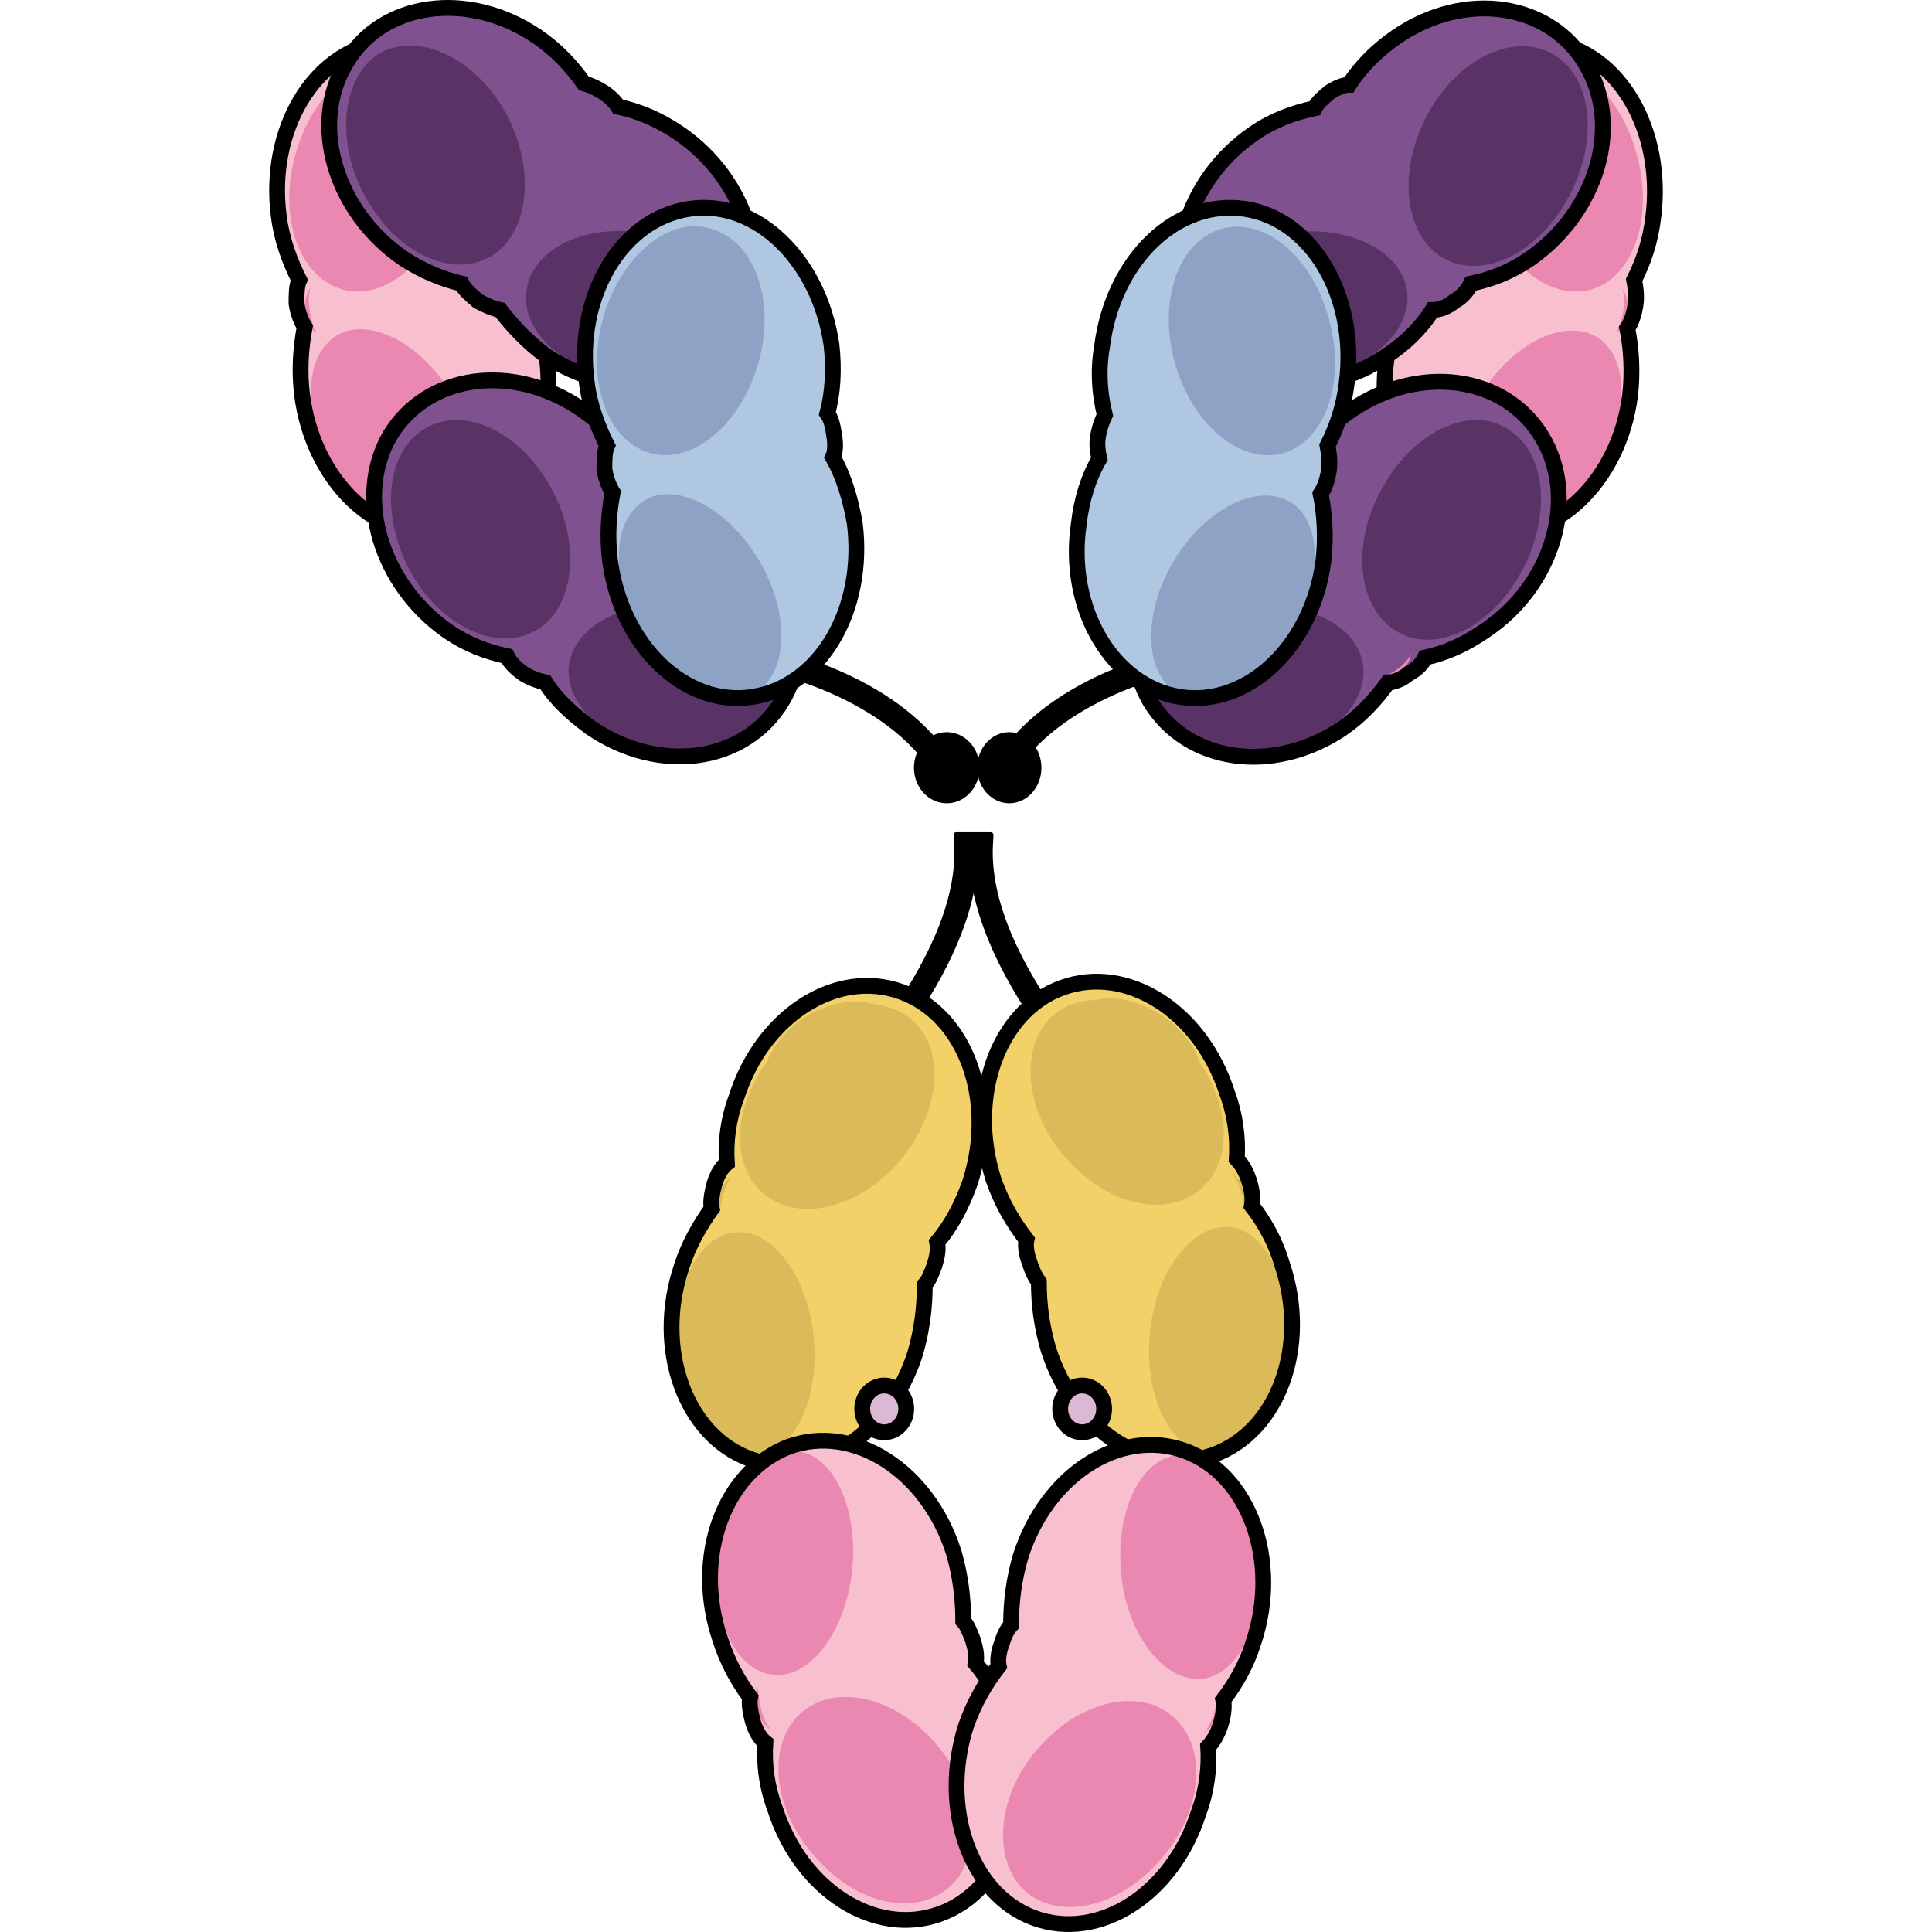 <?xml version="1.0" encoding="utf-8"?>
<!-- Created by: Science Figures, www.sciencefigures.org, Generator: Science Figures Editor -->
<!DOCTYPE svg PUBLIC "-//W3C//DTD SVG 1.1//EN" "http://www.w3.org/Graphics/SVG/1.1/DTD/svg11.dtd">
<svg version="1.1" id="Layer_1" xmlns="http://www.w3.org/2000/svg" xmlns:xlink="http://www.w3.org/1999/xlink" 
	 width="800px" height="800px" viewBox="0 0 88.176 122.239" enable-background="new 0 0 88.176 122.239"
	 xml:space="preserve">
<g>
	<g>
		<path stroke="#000000" stroke-width="0.5" stroke-linecap="round" stroke-linejoin="round" stroke-miterlimit="10" d="
			M42.685,49.666c-2.788-5.592-10.706-7.281-10.785-7.297l0.201-0.98c0.345,0.071,8.471,1.8,11.479,7.832L42.685,49.666z"/>
	</g>
	<g>
		<path stroke="#000000" stroke-width="0.5" stroke-linecap="round" stroke-linejoin="round" stroke-miterlimit="10" d="
			M40.148,65.125l-0.816-0.578c3.009-4.247,4.441-8.002,4.258-11.16l-0.031-0.529h2.017l-0.031,0.529
			c-0.184,3.156,1.249,6.911,4.258,11.16l-0.816,0.578c-2.686-3.794-4.167-7.243-4.418-10.281
			C44.316,57.883,42.833,61.333,40.148,65.125z"/>
	</g>
	<g>
		<path stroke="#000000" stroke-width="0.5" stroke-linecap="round" stroke-linejoin="round" stroke-miterlimit="10" d="
			M46.453,49.748l-0.901-0.434c2.944-6.128,11.304-7.855,11.658-7.926l0.195,0.98C57.323,42.385,49.178,44.073,46.453,49.748z"/>
	</g>
	<path fill-rule="evenodd" clip-rule="evenodd" fill="#F3D169" d="M42.017,80.165c0.174-0.463,0.26-0.927,0.26-1.39
		c0.779-1.019,1.56-2.316,1.992-3.799c1.646-5.188-0.26-10.562-4.331-12.044c-4.07-1.574-8.747,1.482-10.394,6.671
		c-0.52,1.39-0.693,2.779-0.606,4.17c-0.259,0.276-0.605,0.74-0.778,1.296c-0.174,0.557-0.26,1.112-0.174,1.575
		c-0.779,1.019-1.473,2.315-1.906,3.705c-1.731,5.189,0.26,10.563,4.332,12.137c4.07,1.483,8.747-1.574,10.393-6.67
		c0.434-1.482,0.607-2.965,0.607-4.355C41.671,81.184,41.843,80.72,42.017,80.165L42.017,80.165z"/>
	<path fill-rule="evenodd" clip-rule="evenodd" fill="#DBBA59" d="M39.546,73.845c-2.714,2.867-6.564,3.514-8.576,1.389
		c-2.014-2.127-1.4-6.194,1.399-9.06c2.714-2.866,6.563-3.513,8.576-1.386C42.871,66.821,42.345,70.888,39.546,73.845L39.546,73.845
		z"/>
	<path fill-rule="evenodd" clip-rule="evenodd" fill="#DBBA59" d="M29.305,74.402c0,0-1.392,0.836-0.819,2.696
		C28.486,77.098,28.568,75.238,29.305,74.402L29.305,74.402z"/>
	<path fill-rule="evenodd" clip-rule="evenodd" fill="#DBBA59" d="M34.44,84.458c0.431,3.88-1.12,7.299-3.446,7.668
		c-2.327,0.277-4.567-2.587-5.084-6.56c-0.432-3.881,1.119-7.299,3.446-7.578C31.682,77.619,34.009,80.577,34.44,84.458
		L34.44,84.458z"/>
	<path fill-rule="evenodd" clip-rule="evenodd" fill="#DBBA59" d="M32.441,83.142c-0.43,2.217-2.146,3.696-3.779,3.326
		c-1.718-0.37-2.748-2.402-2.319-4.713c0.43-2.217,2.147-3.788,3.866-3.419C31.839,78.707,32.871,80.832,32.441,83.142
		L32.441,83.142z"/>
	<path fill-rule="evenodd" clip-rule="evenodd" fill="#DBBA59" d="M39.828,64.792c0.869,1.683-0.262,4.205-2.609,5.513
		c-2.261,1.402-4.869,1.121-5.739-0.561s0.349-4.111,2.608-5.513C36.436,62.923,38.958,63.11,39.828,64.792L39.828,64.792z"/>
	<path fill="none" stroke="#000000" stroke-miterlimit="8" d="M42.088,80.081c0.174-0.557,0.261-1.02,0.174-1.482
		c0.87-1.02,1.565-2.317,2.087-3.8c1.652-5.188-0.261-10.563-4.348-12.045c-4.088-1.482-8.783,1.482-10.436,6.672
		c-0.521,1.39-0.695,2.779-0.609,4.17c-0.348,0.277-0.608,0.74-0.781,1.296C28,75.541,27.914,76.097,28,76.467
		c-0.783,1.111-1.479,2.317-1.913,3.706c-1.739,5.188,0.261,10.656,4.348,12.139c4.088,1.482,8.783-1.482,10.436-6.672
		c0.436-1.482,0.609-2.965,0.609-4.354C41.741,81.007,41.915,80.543,42.088,80.081L42.088,80.081z"/>
	<path fill-rule="evenodd" clip-rule="evenodd" fill="#F3D169" d="M48.175,79.994c-0.174-0.557-0.26-1.02-0.174-1.39
		c-0.869-1.112-1.652-2.409-2.086-3.8c-1.653-5.188,0.26-10.655,4.348-12.139c4.087-1.482,8.783,1.483,10.436,6.672
		c0.521,1.391,0.695,2.873,0.608,4.17c0.261,0.371,0.608,0.834,0.783,1.39c0.173,0.557,0.261,1.112,0.173,1.576
		c0.783,1.019,1.479,2.224,1.914,3.613c1.738,5.188-0.261,10.655-4.349,12.139c-4.087,1.482-8.782-1.483-10.436-6.671
		c-0.435-1.484-0.608-2.967-0.608-4.355C48.523,80.919,48.35,80.457,48.175,79.994L48.175,79.994z"/>
	<path fill-rule="evenodd" clip-rule="evenodd" fill="#DBBA59" d="M50.698,73.585c2.696,2.865,6.522,3.513,8.522,1.387
		s1.391-6.101-1.392-9.059c-2.696-2.865-6.522-3.513-8.522-1.387C47.394,66.653,47.916,70.72,50.698,73.585L50.698,73.585z"/>
	<path fill-rule="evenodd" clip-rule="evenodd" fill="#DBBA59" d="M60.873,74.228c0,0,1.479,0.745,0.869,2.608
		C61.742,76.836,61.655,74.973,60.873,74.228L60.873,74.228z"/>
	<path fill-rule="evenodd" clip-rule="evenodd" fill="#DBBA59" d="M55.742,84.146c-0.436,3.998,1.131,7.438,3.479,7.717
		c2.348,0.279,4.609-2.604,5.131-6.508c0.436-3.906-1.131-7.346-3.479-7.717C58.525,77.359,56.176,80.24,55.742,84.146
		L55.742,84.146z"/>
	<path fill-rule="evenodd" clip-rule="evenodd" fill="#DBBA59" d="M57.736,82.875c0.43,2.218,2.148,3.788,3.779,3.419
		c1.719-0.37,2.748-2.495,2.319-4.713c-0.429-2.31-2.147-3.789-3.864-3.419C58.337,78.532,57.307,80.657,57.736,82.875
		L57.736,82.875z"/>
	<path fill-rule="evenodd" clip-rule="evenodd" fill="#DBBA59" d="M50.437,64.625c-0.869,1.682,0.261,4.111,2.609,5.513
		c2.26,1.308,4.869,1.121,5.738-0.562c0.87-1.682-0.348-4.204-2.608-5.512C53.829,62.662,51.306,62.943,50.437,64.625L50.437,64.625
		z"/>
	<path fill="none" stroke="#000000" stroke-miterlimit="8" d="M48.089,79.82c-0.174-0.463-0.262-1.02-0.174-1.39
		c-0.87-1.112-1.566-2.317-2.088-3.8c-1.652-5.189,0.262-10.656,4.349-12.139s8.782,1.482,10.435,6.672
		c0.522,1.39,0.696,2.873,0.609,4.17c0.348,0.371,0.609,0.834,0.783,1.39c0.174,0.557,0.26,1.112,0.174,1.575
		c0.783,1.02,1.479,2.225,1.913,3.706c1.739,5.19-0.261,10.564-4.349,12.047c-4.087,1.482-8.783-1.482-10.436-6.671
		c-0.435-1.484-0.609-2.874-0.609-4.264C48.437,80.748,48.263,80.376,48.089,79.82L48.089,79.82z"/>
	<path fill-rule="evenodd" clip-rule="evenodd" fill="#F8C0CF" d="M44.437,103.686c0.174,0.463,0.261,0.926,0.261,1.39
		c0.782,1.02,1.565,2.315,2,3.798c1.652,5.188-0.261,10.561-4.349,12.044c-4.087,1.575-8.783-1.483-10.436-6.67
		c-0.521-1.39-0.695-2.78-0.609-4.17c-0.26-0.278-0.607-0.74-0.781-1.296c-0.174-0.557-0.262-1.112-0.174-1.576
		c-0.783-1.02-1.479-2.315-1.914-3.706c-1.739-5.188,0.262-10.562,4.349-12.043c4.087-1.576,8.782,1.481,10.435,6.671
		c0.436,1.389,0.609,2.872,0.609,4.261C44.088,102.667,44.262,103.129,44.437,103.686L44.437,103.686z"/>
	<path fill-rule="evenodd" clip-rule="evenodd" fill="#EB88B2" d="M41.915,110.025c-2.696-2.884-6.522-3.534-8.522-1.396
		s-1.392,6.23,1.391,9.113c2.697,2.975,6.523,3.532,8.523,1.394C45.219,117.091,44.698,113,41.915,110.025L41.915,110.025z"/>
	<path fill-rule="evenodd" clip-rule="evenodd" fill="#EB88B2" d="M31.74,109.448c0,0-1.391-0.837-0.818-2.695
		C30.921,106.752,31.003,108.611,31.74,109.448L31.74,109.448z"/>
	<path fill-rule="evenodd" clip-rule="evenodd" fill="#EB88B2" d="M36.875,99.439c0.431-3.902-1.121-7.342-3.446-7.62
		c-2.326-0.372-4.567,2.603-5.084,6.505c-0.431,3.903,1.12,7.344,3.446,7.622C34.117,106.318,36.444,103.343,36.875,99.439
		L36.875,99.439z"/>
	<path fill="none" stroke="#000000" stroke-miterlimit="8" d="M44.523,103.768c0.175,0.557,0.262,1.02,0.175,1.484
		c0.87,1.019,1.565,2.315,2.087,3.798c1.652,5.19-0.261,10.564-4.349,12.046c-4.087,1.482-8.782-1.481-10.436-6.671
		c-0.521-1.39-0.696-2.78-0.608-4.17c-0.348-0.278-0.609-0.741-0.783-1.298c-0.174-0.647-0.26-1.204-0.174-1.574
		c-0.782-1.02-1.479-2.317-1.913-3.707c-1.739-5.189,0.261-10.563,4.349-12.14c4.087-1.481,8.783,1.484,10.436,6.672
		c0.435,1.483,0.608,2.966,0.608,4.356C44.175,102.842,44.349,103.305,44.523,103.768L44.523,103.768z"/>
	<path fill-rule="evenodd" clip-rule="evenodd" fill="#F8C0CF" d="M46.421,103.856c-0.174,0.556-0.261,1.02-0.174,1.39
		c-0.866,1.112-1.646,2.41-2.078,3.8c-1.646,5.188,0.26,10.655,4.33,12.138c4.071,1.483,8.748-1.482,10.394-6.672
		c0.521-1.39,0.692-2.872,0.606-4.17c0.26-0.277,0.606-0.833,0.779-1.39c0.174-0.555,0.26-1.111,0.174-1.574
		c0.779-1.02,1.472-2.224,1.904-3.613c1.733-5.189-0.26-10.657-4.33-12.14s-8.748,1.482-10.393,6.672
		c-0.434,1.482-0.607,2.966-0.607,4.355C46.767,102.929,46.594,103.392,46.421,103.856L46.421,103.856z"/>
	<path fill-rule="evenodd" clip-rule="evenodd" fill="#EB88B2" d="M48.958,110.286c2.695-2.883,6.522-3.533,8.522-1.396
		c1.999,2.14,1.392,6.229-1.392,9.113c-2.695,2.881-6.521,3.532-8.522,1.395C45.654,117.258,46.175,113.167,48.958,110.286
		L48.958,110.286z"/>
	<path fill-rule="evenodd" clip-rule="evenodd" fill="#EB88B2" d="M59.133,109.622c0,0,1.478-0.745,0.87-2.607
		C60.003,107.014,59.916,108.876,59.133,109.622L59.133,109.622z"/>
	<path fill-rule="evenodd" clip-rule="evenodd" fill="#EB88B2" d="M53.919,99.744c-0.439-3.975,1.141-7.395,3.51-7.672
		c2.37-0.277,4.652,2.588,5.178,6.47c0.439,3.883-1.141,7.303-3.51,7.673C56.728,106.491,54.359,103.626,53.919,99.744
		L53.919,99.744z"/>
	<path fill="none" stroke="#000000" stroke-miterlimit="8" d="M46.333,104.03c-0.174,0.463-0.26,1.02-0.174,1.391
		c-0.865,1.111-1.559,2.315-2.078,3.799c-1.646,5.188,0.26,10.655,4.331,12.138c4.071,1.483,8.748-1.482,10.394-6.671
		c0.52-1.391,0.693-2.873,0.606-4.17c0.347-0.371,0.606-0.834,0.78-1.391c0.172-0.555,0.26-1.111,0.172-1.574
		c0.779-1.02,1.473-2.224,1.906-3.613c1.732-5.189-0.26-10.657-4.33-12.14c-4.072-1.481-8.748,1.482-10.395,6.672
		c-0.434,1.482-0.606,2.872-0.606,4.354C46.68,103.103,46.507,103.474,46.333,104.03L46.333,104.03z"/>
	<path fill-rule="evenodd" clip-rule="evenodd" fill="#F8C0CF" d="M16.269,17.242c-0.086-0.557-0.172-1.021-0.432-1.391
		c0.346-1.299,0.432-2.781,0.26-4.357c-0.779-5.378-4.762-9.271-9.002-8.622C2.767,3.52-0.088,8.434,0.603,13.811
		c0.174,1.483,0.693,2.874,1.299,4.079c-0.173,0.371-0.173,0.928-0.173,1.483c0.087,0.649,0.347,1.206,0.519,1.483
		c-0.259,1.391-0.346,2.781-0.172,4.265c0.691,5.47,4.76,9.364,9.001,8.716c4.327-0.648,7.185-5.563,6.491-11.033
		c-0.26-1.482-0.692-2.874-1.385-4.172C16.357,18.261,16.357,17.798,16.269,17.242L16.269,17.242z"/>
	<path fill-rule="evenodd" clip-rule="evenodd" fill="#EB88B2" d="M11.39,12.855c-1.217,3.906-4.348,6.326-6.957,5.395
		c-2.695-0.93-3.913-4.837-2.695-8.744C2.955,5.504,6.085,3.179,8.695,4.11C11.39,5.04,12.609,8.947,11.39,12.855L11.39,12.855z"/>
	<path fill-rule="evenodd" clip-rule="evenodd" fill="#EB88B2" d="M2.607,18.224c0,0-1.043,1.436,0.348,2.869
		C2.955,21.093,2.259,19.373,2.607,18.224L2.607,18.224z"/>
	<path fill-rule="evenodd" clip-rule="evenodd" fill="#EB88B2" d="M11.39,24.679c2.088,3.236,2.175,7.027,0.174,8.507
		c-2,1.386-5.305-0.093-7.305-3.329c-2.087-3.236-2.174-7.027-0.174-8.508C6,19.963,9.303,21.443,11.39,24.679L11.39,24.679z"/>
	<path fill="none" stroke="#000000" stroke-miterlimit="8" d="M16.269,17.068c-0.086-0.557-0.172-1.02-0.432-1.391
		c0.346-1.298,0.432-2.781,0.26-4.357c-0.779-5.377-4.762-9.271-9.002-8.623C2.767,3.347-0.088,8.26,0.603,13.638
		c0.174,1.482,0.693,2.873,1.299,4.078c-0.173,0.371-0.173,0.928-0.173,1.484c0.087,0.648,0.347,1.205,0.519,1.482
		c-0.259,1.391-0.346,2.781-0.172,4.266c0.691,5.469,4.76,9.363,9.001,8.715c4.327-0.65,7.185-5.563,6.491-11.033
		c-0.26-1.483-0.692-2.873-1.385-4.172C16.357,18.087,16.357,17.625,16.269,17.068L16.269,17.068z"/>
	<path fill-rule="evenodd" clip-rule="evenodd" fill="#7F528F" d="M21.304,5.916C20.87,5.638,20.435,5.453,20,5.361
		c-0.695-1.11-1.738-2.128-2.956-2.961c-4.349-2.96-9.74-2.221-12.089,1.666c-2.26,3.885-0.695,9.436,3.653,12.396
		c1.218,0.833,2.435,1.295,3.739,1.572c0.174,0.371,0.521,0.74,1.043,1.11c0.436,0.278,0.957,0.463,1.393,0.556
		c0.695,1.109,1.651,2.035,2.869,2.867c4.349,2.961,9.74,2.221,12.088-1.664c2.261-3.887,0.695-9.438-3.652-12.397
		c-1.218-0.833-2.522-1.296-3.826-1.573C22,6.564,21.739,6.193,21.304,5.916L21.304,5.916z"/>
	<path fill-rule="evenodd" clip-rule="evenodd" fill="#5A3366" d="M14.869,6.962c2,3.518,1.652,7.592-0.695,9.166
		c-2.435,1.573-6,0-8-3.52c-2-3.425-1.653-7.592,0.695-9.166C9.303,1.962,12.869,3.537,14.869,6.962L14.869,6.962z"/>
	<path fill-rule="evenodd" clip-rule="evenodd" fill="#5A3366" d="M23.392,14.691c3.652,0.467,6.435,2.801,6.174,5.418
		c-0.348,2.521-3.479,4.202-7.131,3.828c-3.74-0.467-6.436-2.895-6.174-5.417C16.521,15.905,19.652,14.224,23.392,14.691
		L23.392,14.691z"/>
	<path fill="none" stroke="#000000" stroke-miterlimit="8" d="M21.13,5.829c-0.435-0.277-0.869-0.463-1.218-0.556
		c-0.782-1.109-1.739-2.127-2.956-2.959C12.609-0.647,7.129,0.093,4.869,3.978C2.52,7.864,4.173,13.416,8.521,16.375
		c1.131,0.739,2.435,1.296,3.652,1.573c0.174,0.369,0.608,0.74,1.043,1.109c0.521,0.277,0.957,0.463,1.392,0.555
		c0.783,1.019,1.739,2.035,2.87,2.869c4.348,2.959,9.739,2.127,12.088-1.759c2.348-3.792,0.695-9.345-3.652-12.304
		c-1.218-0.832-2.521-1.389-3.826-1.666C21.914,6.476,21.566,6.107,21.13,5.829L21.13,5.829z"/>
	<path fill-rule="evenodd" clip-rule="evenodd" fill="#7F528F" d="M24.033,29.482c-0.348-0.277-0.868-0.461-1.215-0.461
		c-0.78-1.203-1.734-2.221-2.947-3.054c-4.336-2.96-9.711-2.128-12.053,1.758S7.125,37.07,11.46,40.03
		c1.213,0.832,2.428,1.294,3.641,1.572c0.26,0.37,0.607,0.833,1.041,1.11c0.52,0.37,1.04,0.555,1.387,0.555
		c0.781,1.111,1.734,2.129,2.948,2.867c4.336,2.961,9.712,2.222,11.965-1.664c2.341-3.886,0.694-9.437-3.642-12.396
		c-1.213-0.833-2.428-1.296-3.728-1.574C24.813,30.13,24.466,29.853,24.033,29.482L24.033,29.482z"/>
	<path fill-rule="evenodd" clip-rule="evenodd" fill="#5A3366" d="M17.739,30.708c2.001,3.426,1.652,7.592-0.695,9.073
		c-2.436,1.574-6.001,0-8.001-3.426c-2-3.519-1.739-7.593,0.695-9.167C12.173,25.616,15.738,27.189,17.739,30.708L17.739,30.708z"/>
	<path fill-rule="evenodd" clip-rule="evenodd" fill="#5A3366" d="M26.134,38.344c3.762,0.467,6.475,2.894,6.213,5.414
		c-0.263,2.521-3.5,4.294-7.176,3.827s-6.477-2.894-6.213-5.414C19.22,39.651,22.458,37.877,26.134,38.344L26.134,38.344z"/>
	<path fill="none" stroke="#000000" stroke-miterlimit="8" d="M24,29.396c-0.435-0.277-0.869-0.463-1.217-0.555
		C22,27.73,20.957,26.712,19.74,25.88C15.391,22.919,10,23.66,7.651,27.546c-2.261,3.885-0.608,9.436,3.653,12.396
		c1.217,0.832,2.434,1.295,3.738,1.572c0.174,0.369,0.521,0.74,1.044,1.11c0.435,0.276,0.957,0.462,1.392,0.555
		c0.695,1.11,1.738,2.035,2.869,2.868c4.349,2.961,9.74,2.221,12.088-1.666c2.348-3.885,0.695-9.436-3.652-12.396
		c-1.217-0.833-2.521-1.388-3.826-1.573C24.783,30.043,24.435,29.673,24,29.396L24,29.396z"/>
	<path fill-rule="evenodd" clip-rule="evenodd" fill="#B0C7E1" d="M35.75,27.764c-0.086-0.557-0.173-1.021-0.434-1.391
		c0.348-1.298,0.434-2.78,0.261-4.357c-0.779-5.377-4.761-9.271-9.001-8.622c-4.328,0.648-7.185,5.563-6.492,10.939
		c0.173,1.484,0.691,2.874,1.299,4.08c-0.174,0.371-0.174,0.927-0.174,1.482c0.087,0.65,0.347,1.205,0.52,1.484
		c-0.26,1.391-0.346,2.781-0.173,4.264c0.692,5.471,4.761,9.364,9.001,8.715c4.328-0.648,7.184-5.563,6.491-11.032
		c-0.259-1.483-0.692-2.874-1.384-4.172C35.836,28.785,35.836,28.321,35.75,27.764L35.75,27.764z"/>
	<path fill-rule="evenodd" clip-rule="evenodd" fill="#8DA2C4" d="M30.871,23.24c-1.218,3.885-4.349,6.289-6.957,5.364
		c-2.696-0.925-3.914-4.81-2.696-8.786c1.218-3.885,4.349-6.29,6.958-5.273C30.871,15.47,32.087,19.355,30.871,23.24L30.871,23.24z"
		/>
	<path fill-rule="evenodd" clip-rule="evenodd" fill="#8DA2C4" d="M30.8,35.143c2.07,3.255,2.156,7.069,0.172,8.558
		c-1.984,1.395-5.264-0.094-7.25-3.35c-2.07-3.256-2.156-7.068-0.172-8.558C25.449,30.398,28.728,31.887,30.8,35.143L30.8,35.143z"
		/>
	<path fill="none" stroke="#000000" stroke-miterlimit="8" d="M35.75,27.55c-0.086-0.555-0.173-1.018-0.434-1.387
		c0.348-1.295,0.434-2.774,0.261-4.346c-0.779-5.363-4.761-9.246-9.001-8.6c-4.328,0.646-7.185,5.548-6.492,10.91
		c0.173,1.48,0.691,2.867,1.299,4.068c-0.174,0.37-0.174,0.925-0.174,1.479c0.087,0.647,0.347,1.202,0.52,1.479
		c-0.26,1.387-0.346,2.773-0.173,4.253c0.692,5.455,4.761,9.339,9.001,8.691c4.328-0.647,7.184-5.548,6.491-11.003
		c-0.259-1.479-0.692-2.959-1.384-4.16C35.836,28.567,35.836,28.105,35.75,27.55L35.75,27.55z"/>
	<path fill-rule="evenodd" clip-rule="evenodd" fill="#F8C0CF" d="M71.908,17.334c0.086-0.557,0.26-1.02,0.432-1.39
		c-0.346-1.393-0.432-2.875-0.172-4.358c0.691-5.471,4.673-9.364,9.001-8.715c4.242,0.648,7.098,5.563,6.404,11.032
		c-0.172,1.484-0.605,2.781-1.211,3.986c0.086,0.465,0.172,1.021,0.086,1.577c-0.086,0.647-0.26,1.112-0.52,1.483
		c0.26,1.297,0.347,2.781,0.174,4.265c-0.691,5.376-4.761,9.271-9.002,8.622s-7.184-5.563-6.405-10.941
		c0.174-1.574,0.607-2.966,1.299-4.17C71.908,18.355,71.82,17.798,71.908,17.334L71.908,17.334z"/>
	<path fill-rule="evenodd" clip-rule="evenodd" fill="#EB88B2" d="M76.866,12.855c1.208,3.906,4.316,6.326,6.992,5.395
		c2.59-0.93,3.799-4.837,2.59-8.744c-1.123-3.907-4.23-6.326-6.906-5.396C76.866,5.04,75.657,8.947,76.866,12.855L76.866,12.855z"/>
	<path fill-rule="evenodd" clip-rule="evenodd" fill="#EB88B2" d="M85.592,18.224c0,0,1.108,1.53-0.37,2.869
		C85.222,21.093,86.054,19.373,85.592,18.224L85.592,18.224z"/>
	<path fill-rule="evenodd" clip-rule="evenodd" fill="#EB88B2" d="M76.786,24.765c-2.086,3.236-2.086,7.027-0.174,8.415
		c2.002,1.479,5.306,0,7.393-3.236c2-3.329,2.087-7.12,0.174-8.507C82.178,20.05,78.874,21.53,76.786,24.765L76.786,24.765z"/>
	<path fill="none" stroke="#000000" stroke-miterlimit="8" d="M71.908,17.161c0.086-0.556,0.26-1.02,0.432-1.39
		c-0.346-1.392-0.432-2.875-0.172-4.357c0.691-5.471,4.673-9.364,9.001-8.717c4.242,0.65,7.098,5.563,6.404,11.033
		c-0.172,1.484-0.605,2.781-1.211,3.986c0.086,0.464,0.172,1.021,0.086,1.576c-0.086,0.557-0.26,1.113-0.52,1.484
		c0.26,1.297,0.347,2.781,0.174,4.264c-0.691,5.377-4.761,9.271-9.002,8.623c-4.241-0.65-7.184-5.563-6.405-10.94
		c0.174-1.576,0.607-2.966,1.299-4.172C71.908,18.18,71.82,17.625,71.908,17.161L71.908,17.161z"/>
	<path fill-rule="evenodd" clip-rule="evenodd" fill="#7F528F" d="M67.015,6.003c0.346-0.277,0.779-0.462,1.214-0.555
		c0.78-1.11,1.733-2.128,2.947-2.961c4.335-2.961,9.711-2.221,12.053,1.666c2.341,3.887,0.693,9.438-3.643,12.307
		c-1.213,0.832-2.428,1.389-3.641,1.666c-0.261,0.369-0.607,0.74-1.04,1.018c-0.521,0.37-1.041,0.555-1.389,0.555
		c-0.779,1.111-1.733,2.129-2.947,2.961c-4.336,2.869-9.711,2.129-11.965-1.758c-2.342-3.887-0.694-9.346,3.555-12.307
		c1.214-0.833,2.514-1.389,3.814-1.666C66.234,6.652,66.582,6.282,67.015,6.003L67.015,6.003z"/>
	<path fill-rule="evenodd" clip-rule="evenodd" fill="#5A3366" d="M73.395,7.052c-2,3.518-1.652,7.59,0.696,9.164
		c2.435,1.572,6,0,8-3.518s1.739-7.59-0.695-9.164C78.96,1.962,75.395,3.535,73.395,7.052L73.395,7.052z"/>
	<path fill-rule="evenodd" clip-rule="evenodd" fill="#5A3366" d="M64.919,14.685c-3.717,0.467-6.395,2.895-6.135,5.416
		c0.258,2.616,3.369,4.297,7.085,3.83c3.63-0.467,6.395-2.896,6.136-5.418C71.746,15.992,68.548,14.31,64.919,14.685L64.919,14.685z
		"/>
	<path fill="none" stroke="#000000" stroke-miterlimit="8" d="M67.101,5.829c0.434-0.277,0.867-0.463,1.215-0.463
		c0.78-1.202,1.82-2.22,3.035-3.052c4.335-2.961,9.71-2.129,11.964,1.757c2.342,3.886,0.694,9.345-3.555,12.305
		c-1.213,0.833-2.428,1.296-3.728,1.573c-0.173,0.369-0.521,0.832-1.041,1.109c-0.434,0.37-0.953,0.555-1.387,0.555
		c-0.693,1.11-1.734,2.128-2.861,2.869c-4.335,2.959-9.711,2.219-12.053-1.666c-2.34-3.885-0.693-9.438,3.643-12.396
		c1.213-0.832,2.514-1.295,3.814-1.573C66.322,6.476,66.668,6.199,67.101,5.829L67.101,5.829z"/>
	<path fill-rule="evenodd" clip-rule="evenodd" fill="#7F528F" d="M64.145,29.657c0.434-0.278,0.867-0.463,1.214-0.555
		c0.78-1.11,1.734-2.128,2.948-2.96c4.335-2.961,9.711-2.222,12.052,1.664s0.694,9.438-3.642,12.396
		c-1.127,0.74-2.428,1.296-3.642,1.573c-0.174,0.37-0.607,0.741-1.04,1.11c-0.521,0.277-0.954,0.463-1.388,0.555
		c-0.781,1.018-1.734,2.035-2.861,2.867c-4.335,2.961-9.711,2.129-12.052-1.664c-2.341-3.886-0.694-9.436,3.642-12.396
		c1.213-0.832,2.514-1.389,3.814-1.573C63.365,30.304,63.711,29.934,64.145,29.657L64.145,29.657z"/>
	<path fill-rule="evenodd" clip-rule="evenodd" fill="#5A3366" d="M70.525,30.707c-2.086,3.518-1.738,7.59,0.696,9.162
		c2.349,1.574,5.913,0,7.914-3.516c2-3.518,1.739-7.59-0.696-9.164C76.09,25.616,72.525,27.189,70.525,30.707L70.525,30.707z"/>
	<path fill-rule="evenodd" clip-rule="evenodd" fill="#EB88B2" d="M72.264,41.356c0,0-0.333,1.827-2.087,1.634
		C70.177,42.99,71.764,42.414,72.264,41.356L72.264,41.356z"/>
	<path fill-rule="evenodd" clip-rule="evenodd" fill="#5A3366" d="M62.043,38.431c-3.676,0.373-6.476,2.803-6.214,5.418
		c0.264,2.522,3.501,4.203,7.176,3.736c3.676-0.374,6.477-2.803,6.214-5.418C68.957,39.646,65.718,37.964,62.043,38.431
		L62.043,38.431z"/>
	<path fill="none" stroke="#000000" stroke-miterlimit="8" d="M64.177,29.484c0.435-0.277,0.869-0.463,1.305-0.555
		c0.695-1.11,1.738-2.129,2.957-2.961c4.348-2.961,9.739-2.221,12.087,1.665c2.348,3.887,0.695,9.438-3.652,12.308
		c-1.217,0.832-2.435,1.387-3.739,1.665c-0.174,0.37-0.521,0.741-1.043,1.018c-0.436,0.37-0.957,0.556-1.305,0.556
		c-0.783,1.109-1.74,2.129-2.957,2.961c-4.348,2.869-9.74,2.129-12.088-1.758c-2.262-3.887-0.695-9.346,3.652-12.307
		c1.217-0.834,2.521-1.389,3.826-1.666C63.482,30.132,63.742,29.761,64.177,29.484L64.177,29.484z"/>
	<path fill-rule="evenodd" clip-rule="evenodd" fill="#B0C7E1" d="M52.437,27.857c0.087-0.557,0.261-1.02,0.435-1.391
		c-0.348-1.391-0.435-2.873-0.174-4.357c0.696-5.47,4.696-9.363,9.044-8.715c4.262,0.648,7.131,5.563,6.436,11.033
		c-0.174,1.482-0.608,2.78-1.217,3.986c0.086,0.463,0.174,1.02,0.086,1.576c-0.086,0.648-0.261,1.111-0.521,1.482
		c0.261,1.299,0.348,2.781,0.174,4.266c-0.695,5.377-4.783,9.271-9.045,8.621c-4.26-0.648-7.217-5.563-6.435-10.939
		c0.175-1.576,0.608-2.967,1.305-4.172C52.437,28.876,52.35,28.321,52.437,27.857L52.437,27.857z"/>
	<path fill-rule="evenodd" clip-rule="evenodd" fill="#8DA2C4" d="M57.385,23.238c1.208,3.885,4.316,6.291,6.993,5.365
		c2.59-0.925,3.799-4.811,2.59-8.697c-1.122-3.885-4.23-6.291-6.906-5.365C57.385,15.465,56.176,19.351,57.385,23.238L57.385,23.238
		z"/>
	<path fill-rule="evenodd" clip-rule="evenodd" fill="#8DA2C4" d="M57.394,35.229c-2.088,3.257-2.088,7.07-0.174,8.465
		c2,1.488,5.305,0,7.392-3.255c2.001-3.35,2.087-7.163,0.175-8.559C62.786,30.486,59.48,31.974,57.394,35.229L57.394,35.229z"/>
	<path fill="none" stroke="#000000" stroke-miterlimit="8" d="M52.437,27.642c0.087-0.555,0.261-1.018,0.435-1.387
		c-0.348-1.387-0.435-2.866-0.174-4.346c0.696-5.455,4.696-9.338,9.044-8.691c4.262,0.646,7.131,5.548,6.436,11.003
		c-0.174,1.479-0.608,2.774-1.217,3.976c0.086,0.463,0.174,1.018,0.086,1.572c-0.086,0.555-0.261,1.109-0.521,1.479
		c0.261,1.294,0.348,2.773,0.174,4.253c-0.695,5.362-4.783,9.246-9.045,8.599c-4.26-0.647-7.217-5.548-6.435-10.911
		c0.175-1.57,0.608-2.957,1.305-4.159C52.437,28.66,52.35,28.105,52.437,27.642L52.437,27.642z"/>
	<path fill-rule="evenodd" clip-rule="evenodd" fill="#DBB9D5" d="M37.523,89.142c0-0.816,0.623-1.479,1.391-1.479
		c0.77,0,1.393,0.662,1.393,1.479s-0.623,1.479-1.393,1.479C38.146,90.621,37.523,89.958,37.523,89.142L37.523,89.142z"/>
	<path fill="none" stroke="#000000" stroke-linecap="round" stroke-miterlimit="8" d="M37.523,89.142
		c0-0.816,0.623-1.479,1.391-1.479c0.77,0,1.393,0.662,1.393,1.479s-0.623,1.479-1.393,1.479
		C38.146,90.621,37.523,89.958,37.523,89.142L37.523,89.142z"/>
	<path fill-rule="evenodd" clip-rule="evenodd" fill="#DBB9D5" d="M50.045,89.142c0-0.816,0.624-1.479,1.392-1.479
		c0.769,0,1.391,0.662,1.391,1.479s-0.622,1.479-1.391,1.479C50.669,90.621,50.045,89.958,50.045,89.142L50.045,89.142z"/>
	<path fill="none" stroke="#000000" stroke-linecap="round" stroke-miterlimit="8" d="M50.045,89.142
		c0-0.816,0.624-1.479,1.392-1.479c0.769,0,1.391,0.662,1.391,1.479s-0.622,1.479-1.391,1.479
		C50.669,90.621,50.045,89.958,50.045,89.142L50.045,89.142z"/>
	<path stroke="#000000" stroke-width="0.5" stroke-linecap="round" stroke-linejoin="round" stroke-miterlimit="10" d="
		M41.044,48.574c0-1.104,0.818-2,1.826-2c1.009,0,1.827,0.896,1.827,2c0,1.105-0.818,2-1.827,2
		C41.863,50.574,41.044,49.679,41.044,48.574L41.044,48.574z"/>
	<path stroke="#000000" stroke-width="0.5" stroke-linecap="round" stroke-linejoin="round" stroke-miterlimit="10" d="
		M45.044,48.574c0-1.104,0.799-2,1.783-2s1.783,0.896,1.783,2c0,1.105-0.799,2-1.783,2S45.044,49.679,45.044,48.574L45.044,48.574z"
		/>
</g>
</svg>